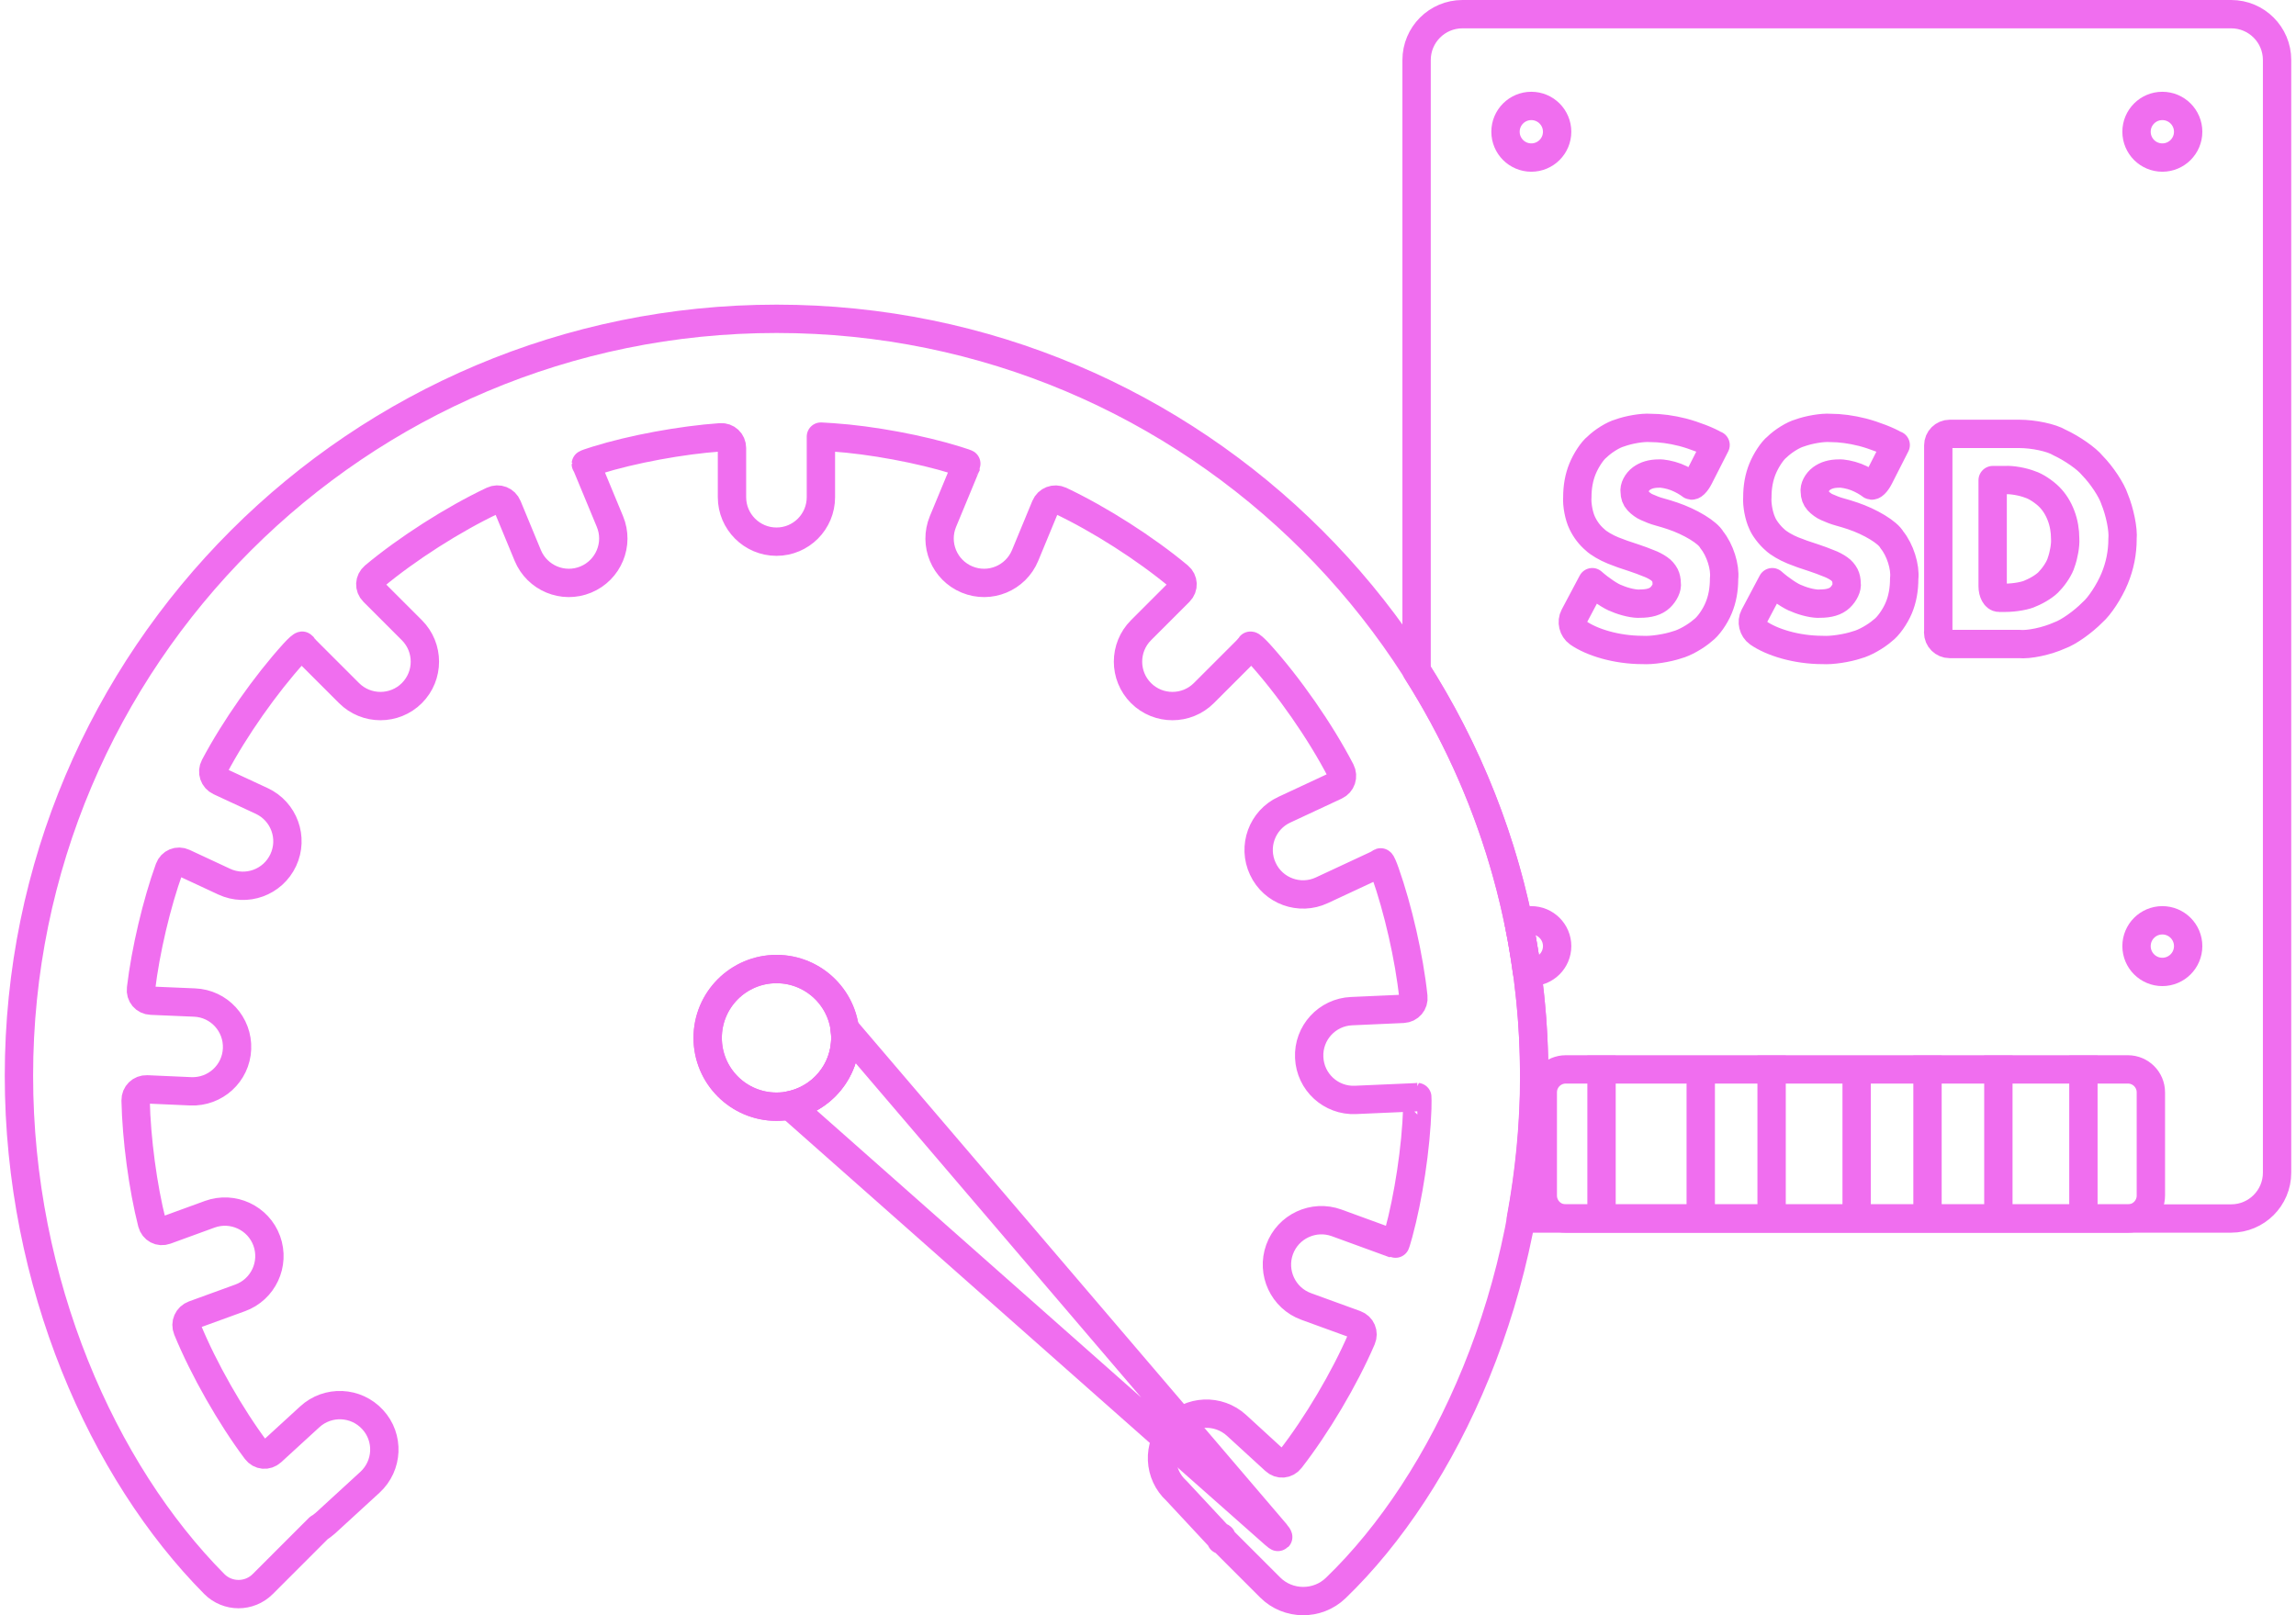 <svg width="162" height="114" viewBox="0 0 162 114" fill="none" xmlns="http://www.w3.org/2000/svg">
<path d="M160.665 82.761V4.238C160.665 2.449 159.216 1 157.427 1H103.189C101.4 1 99.951 2.449 99.951 4.238V47.353C105.197 55.618 108.249 65.413 108.249 75.921C108.249 79.377 107.909 82.753 107.31 85.999H157.427C159.216 85.999 160.665 84.55 160.665 82.761Z" stroke="#F06EEF" stroke-width="2" stroke-linejoin="round"/>
<path d="M150.141 75.476H110.474C109.58 75.476 108.855 76.201 108.855 77.095V84.381C108.855 85.275 109.58 86 110.474 86H150.141C151.035 86 151.76 85.275 151.76 84.381V77.095C151.76 76.201 151.035 75.476 150.141 75.476Z" stroke="#F06EEF" stroke-width="2" stroke-linejoin="round"/>
<path d="M131 75L131 86" stroke="#F06EEF" stroke-width="2" stroke-linejoin="round"/>
<path d="M141 74.5V86" stroke="#F06EEF" stroke-width="2" stroke-linejoin="round"/>
<path d="M120 75L120 86" stroke="#F06EEF" stroke-width="2" stroke-linejoin="round"/>
<path d="M113 74.5V86" stroke="#F06EEF" stroke-width="2" stroke-linejoin="round"/>
<path d="M125 74.5V86" stroke="#F06EEF" stroke-width="2" stroke-linejoin="round"/>
<path d="M136 74.5V86" stroke="#F06EEF" stroke-width="2" stroke-linejoin="round"/>
<path d="M147 74.5V86" stroke="#F06EEF" stroke-width="2" stroke-linejoin="round"/>
<path d="M108.046 11.12C109.052 11.12 109.867 10.304 109.867 9.298C109.867 8.292 109.052 7.477 108.046 7.477C107.04 7.477 106.225 8.292 106.225 9.298C106.225 10.304 107.04 11.12 108.046 11.12Z" stroke="#F06EEF" stroke-width="2" stroke-linejoin="round"/>
<path d="M109.868 66.774C109.868 65.77 109.05 64.953 108.046 64.953C107.722 64.953 107.431 65.058 107.172 65.204C107.399 66.297 107.569 67.406 107.73 68.531C107.836 68.547 107.933 68.596 108.046 68.596C109.05 68.596 109.868 67.778 109.868 66.774Z" stroke="#F06EEF" stroke-width="2" stroke-linejoin="round"/>
<path d="M152.569 11.12C153.575 11.12 154.391 10.304 154.391 9.298C154.391 8.292 153.575 7.477 152.569 7.477C151.564 7.477 150.748 8.292 150.748 9.298C150.748 10.304 151.564 11.12 152.569 11.12Z" stroke="#F06EEF" stroke-width="2" stroke-linejoin="round"/>
<path d="M152.569 68.596C153.575 68.596 154.391 67.78 154.391 66.774C154.391 65.768 153.575 64.953 152.569 64.953C151.564 64.953 150.748 65.768 150.748 66.774C150.748 67.78 151.564 68.596 152.569 68.596Z" stroke="#F06EEF" stroke-width="2" stroke-linejoin="round"/>
<path d="M108.249 75.921C108.249 46.422 84.319 22.501 54.796 22.501C25.273 22.501 1.336 46.422 1.336 75.921C1.336 90.582 7.253 103.858 15.114 111.791C16.061 112.746 17.591 112.746 18.538 111.799L22.505 107.832C22.618 107.776 22.82 107.622 22.966 107.492L26.099 104.619C27.378 103.445 27.467 101.461 26.293 100.19C25.119 98.911 23.136 98.822 21.857 99.996L19.162 102.465C18.83 102.765 18.344 102.724 18.077 102.368C16.28 99.972 14.377 96.637 13.22 93.82C13.05 93.407 13.252 92.945 13.673 92.791L16.943 91.602C18.57 91.011 19.412 89.213 18.822 87.578C18.23 85.951 16.425 85.109 14.798 85.7L11.69 86.834C11.269 86.987 10.84 86.761 10.726 86.323C10.087 83.822 9.625 80.382 9.569 77.662C9.561 77.216 9.917 76.868 10.362 76.885L13.454 77.022C15.187 77.095 16.652 75.759 16.725 74.027C16.798 72.295 15.462 70.829 13.73 70.757L10.662 70.627C10.216 70.611 9.893 70.23 9.949 69.785C10.265 67.106 11.058 63.746 11.941 61.309C12.094 60.889 12.548 60.702 12.953 60.889L15.818 62.224C17.389 62.953 19.25 62.281 19.987 60.702C20.716 59.132 20.044 57.27 18.473 56.533L15.494 55.149C15.09 54.963 14.928 54.485 15.138 54.089C16.547 51.425 18.741 48.301 20.74 46.099C21.04 45.767 21.307 45.532 21.339 45.572C21.371 45.629 21.493 45.783 21.622 45.913L24.626 48.916C25.848 50.138 27.839 50.138 29.062 48.916C30.284 47.693 30.284 45.702 29.062 44.48L26.35 41.768C26.034 41.452 26.058 40.966 26.398 40.675C28.722 38.732 31.984 36.644 34.761 35.332C35.166 35.138 35.635 35.324 35.805 35.737L37.238 39.202C37.902 40.804 39.739 41.565 41.334 40.902C42.937 40.238 43.698 38.4 43.034 36.806L41.407 32.879C41.383 32.823 41.35 32.774 41.334 32.75C41.334 32.734 41.666 32.612 42.095 32.483C44.613 31.697 48.077 31.058 50.838 30.864C51.283 30.831 51.647 31.171 51.647 31.616V35.089C51.647 36.822 53.056 38.23 54.788 38.23C56.521 38.23 57.921 36.822 57.921 35.089V30.839V30.815C57.921 30.815 58.285 30.831 58.73 30.864C61.491 31.05 64.956 31.697 67.473 32.483C67.902 32.612 68.242 32.734 68.234 32.75C68.218 32.766 68.186 32.823 68.161 32.879L66.534 36.806C65.871 38.408 66.631 40.238 68.234 40.902C69.837 41.565 71.667 40.804 72.33 39.202L73.763 35.737C73.933 35.324 74.403 35.146 74.808 35.332C77.584 36.644 80.847 38.732 83.17 40.675C83.51 40.958 83.534 41.452 83.218 41.768L80.507 44.48C79.284 45.702 79.284 47.693 80.507 48.916C81.729 50.138 83.72 50.138 84.943 48.916L87.946 45.913C88.075 45.783 88.181 45.645 88.229 45.572C88.254 45.532 88.521 45.767 88.828 46.099C90.909 48.39 93.159 51.62 94.6 54.396C94.802 54.793 94.649 55.27 94.244 55.457L90.617 57.149C89.047 57.877 88.367 59.747 89.103 61.318C89.832 62.888 91.702 63.568 93.272 62.831L97.126 61.034C97.247 60.978 97.361 60.897 97.417 60.864C97.45 60.848 97.595 61.172 97.741 61.593C98.632 64.118 99.433 67.575 99.724 70.36C99.773 70.805 99.449 71.177 99.004 71.202L95.369 71.364C93.637 71.436 92.293 72.902 92.374 74.634C92.447 76.367 93.912 77.71 95.644 77.629L99.886 77.443C99.935 77.443 99.975 77.427 100 77.427C100.008 77.427 100.008 77.783 100 78.236C99.91 81.021 99.376 84.51 98.68 87.06C98.567 87.489 98.453 87.837 98.437 87.829C98.421 87.813 98.356 87.781 98.3 87.764L94.309 86.307C92.682 85.716 90.876 86.558 90.285 88.185C89.695 89.812 90.536 91.618 92.163 92.209L95.636 93.472C96.057 93.625 96.251 94.079 96.073 94.492C94.867 97.3 92.892 100.62 91.046 102.991C90.771 103.348 90.285 103.388 89.954 103.08L87.242 100.595C85.963 99.43 83.979 99.51 82.814 100.79C81.64 102.069 81.729 104.052 83.008 105.218L86.197 108.642C86.27 108.715 86.116 108.577 86.157 108.609C86.181 108.626 86.181 108.658 86.157 108.682C86.222 108.512 86.206 108.448 86.116 108.537L89.622 112.042C90.885 113.305 92.957 113.321 94.244 112.082C101.991 104.619 108.265 90.994 108.265 75.897L108.249 75.921Z" stroke="#F06EEF" stroke-width="2" stroke-linejoin="round"/>
<path d="M54.789 78.108C57.471 78.108 59.646 75.933 59.646 73.25C59.646 70.568 57.471 68.393 54.789 68.393C52.106 68.393 49.932 70.568 49.932 73.25C49.932 75.933 52.106 78.108 54.789 78.108Z" stroke="#F06EEF" stroke-width="2" stroke-linejoin="round"/>
<path d="M90.002 108.198L59.581 72.571C59.613 72.79 59.645 73.016 59.645 73.243C59.645 75.615 57.946 77.574 55.703 78.011L89.913 108.279C90.245 108.578 90.286 108.538 89.994 108.198H90.002Z" stroke="#F06EEF" stroke-width="2" stroke-linejoin="round"/>
<path d="M54.789 78.108C57.471 78.108 59.646 75.933 59.646 73.25C59.646 70.568 57.471 68.393 54.789 68.393C52.106 68.393 49.932 70.568 49.932 73.25C49.932 75.933 52.106 78.108 54.789 78.108Z" stroke="#F06EEF" stroke-width="2" stroke-linejoin="round"/>
<path d="M136.752 44.643C136.752 45.088 137.116 45.452 137.561 45.452H142.459C143.155 45.525 144.434 45.25 145.324 44.845C145.948 44.627 146.984 43.89 147.648 43.21C148.133 42.797 148.83 41.737 149.202 40.838C149.574 39.94 149.76 39.009 149.76 38.037C149.825 37.373 149.566 36.111 149.194 35.212C148.991 34.589 148.295 33.528 147.631 32.856C147.235 32.363 146.199 31.642 145.308 31.229C144.75 30.889 143.479 30.622 142.467 30.622H137.569C137.124 30.622 136.76 30.986 136.76 31.432V44.643H136.752ZM140.605 33.884H141.487C141.941 33.852 142.734 33.99 143.26 34.2C143.632 34.313 144.223 34.702 144.588 35.066C144.952 35.431 145.227 35.876 145.421 36.386C145.616 36.896 145.713 37.446 145.713 38.037C145.745 38.45 145.616 39.195 145.43 39.697C145.332 40.053 144.968 40.636 144.604 41.008C144.393 41.275 143.802 41.664 143.276 41.874C142.952 42.044 142.159 42.19 141.487 42.19H141.042C140.799 42.19 140.597 41.826 140.597 41.381V33.892L140.605 33.884ZM133.724 31.407C133.254 31.116 132.226 30.719 131.425 30.509C130.624 30.306 129.854 30.201 129.126 30.201C128.584 30.161 127.628 30.323 126.989 30.557C126.535 30.679 125.815 31.124 125.378 31.553C125.054 31.804 124.601 32.492 124.358 33.091C124.115 33.69 123.994 34.354 123.994 35.091C123.953 35.617 124.107 36.434 124.334 36.912C124.463 37.252 124.868 37.786 125.24 38.102C125.467 38.329 126.042 38.669 126.519 38.855C126.827 38.984 127.483 39.219 127.985 39.373C128.284 39.47 128.762 39.648 129.053 39.77C129.264 39.843 129.587 40.013 129.774 40.15C129.911 40.239 130.089 40.441 130.17 40.603C130.251 40.765 130.292 40.96 130.292 41.186C130.348 41.445 130.138 41.883 129.83 42.174C129.523 42.465 129.053 42.603 128.422 42.603C128.065 42.643 127.313 42.481 126.754 42.23C126.382 42.109 125.621 41.599 125.046 41.089L123.775 43.485C123.565 43.882 123.694 44.408 124.058 44.667C124.997 45.323 126.73 45.873 128.608 45.873C129.231 45.914 130.324 45.752 131.036 45.509C131.546 45.38 132.356 44.926 132.85 44.489C133.214 44.23 133.716 43.526 133.975 42.902C134.234 42.287 134.355 41.599 134.355 40.838C134.453 40.029 134.064 38.798 133.481 38.094C133.214 37.584 131.975 36.831 130.721 36.41C130.518 36.337 130.089 36.208 129.765 36.119C129.547 36.062 129.158 35.916 128.899 35.795C128.713 35.722 128.438 35.52 128.284 35.35C128.13 35.18 128.049 34.961 128.049 34.702C127.993 34.427 128.203 34.014 128.519 33.779C128.834 33.544 129.239 33.423 129.741 33.423C129.992 33.399 130.543 33.504 130.964 33.666C131.384 33.828 131.805 34.079 132.016 34.249C132.129 34.346 132.388 34.095 132.591 33.698L133.756 31.407H133.724ZM121.023 31.407C120.553 31.116 119.525 30.719 118.724 30.509C117.922 30.306 117.161 30.201 116.425 30.201C115.882 30.161 114.927 30.323 114.288 30.557C113.834 30.679 113.114 31.124 112.677 31.553C112.353 31.804 111.899 32.492 111.657 33.091C111.414 33.69 111.292 34.354 111.292 35.091C111.252 35.617 111.406 36.434 111.64 36.912C111.867 37.39 112.175 37.786 112.547 38.102C112.774 38.329 113.348 38.669 113.826 38.855C114.134 38.984 114.789 39.219 115.291 39.373C115.591 39.47 116.068 39.648 116.36 39.77C116.57 39.843 116.894 40.013 117.08 40.15C117.218 40.239 117.396 40.441 117.477 40.603C117.558 40.765 117.598 40.96 117.598 41.186C117.655 41.445 117.445 41.883 117.137 42.174C116.829 42.465 116.36 42.603 115.728 42.603C115.372 42.643 114.619 42.481 114.053 42.23C113.68 42.109 112.919 41.599 112.345 41.089L111.074 43.485C110.863 43.882 110.993 44.408 111.357 44.667C112.296 45.323 114.028 45.873 115.907 45.873C116.53 45.914 117.623 45.752 118.335 45.509C118.845 45.38 119.655 44.926 120.148 44.489C120.513 44.23 121.015 43.526 121.266 42.902C121.525 42.287 121.646 41.599 121.646 40.838C121.743 40.029 121.355 38.798 120.772 38.094C120.505 37.584 119.266 36.831 118.011 36.41C117.809 36.337 117.38 36.208 117.056 36.119C116.829 36.062 116.449 35.916 116.19 35.795C116.004 35.722 115.728 35.52 115.575 35.35C115.413 35.18 115.34 34.961 115.34 34.702C115.283 34.427 115.494 34.014 115.809 33.779C116.125 33.544 116.53 33.423 117.032 33.423C117.283 33.399 117.833 33.504 118.254 33.666C118.675 33.828 119.096 34.079 119.307 34.249C119.42 34.346 119.679 34.095 119.881 33.698L121.047 31.407H121.023Z" stroke="#F06EEF" stroke-width="2" stroke-linejoin="round"/>
</svg>
